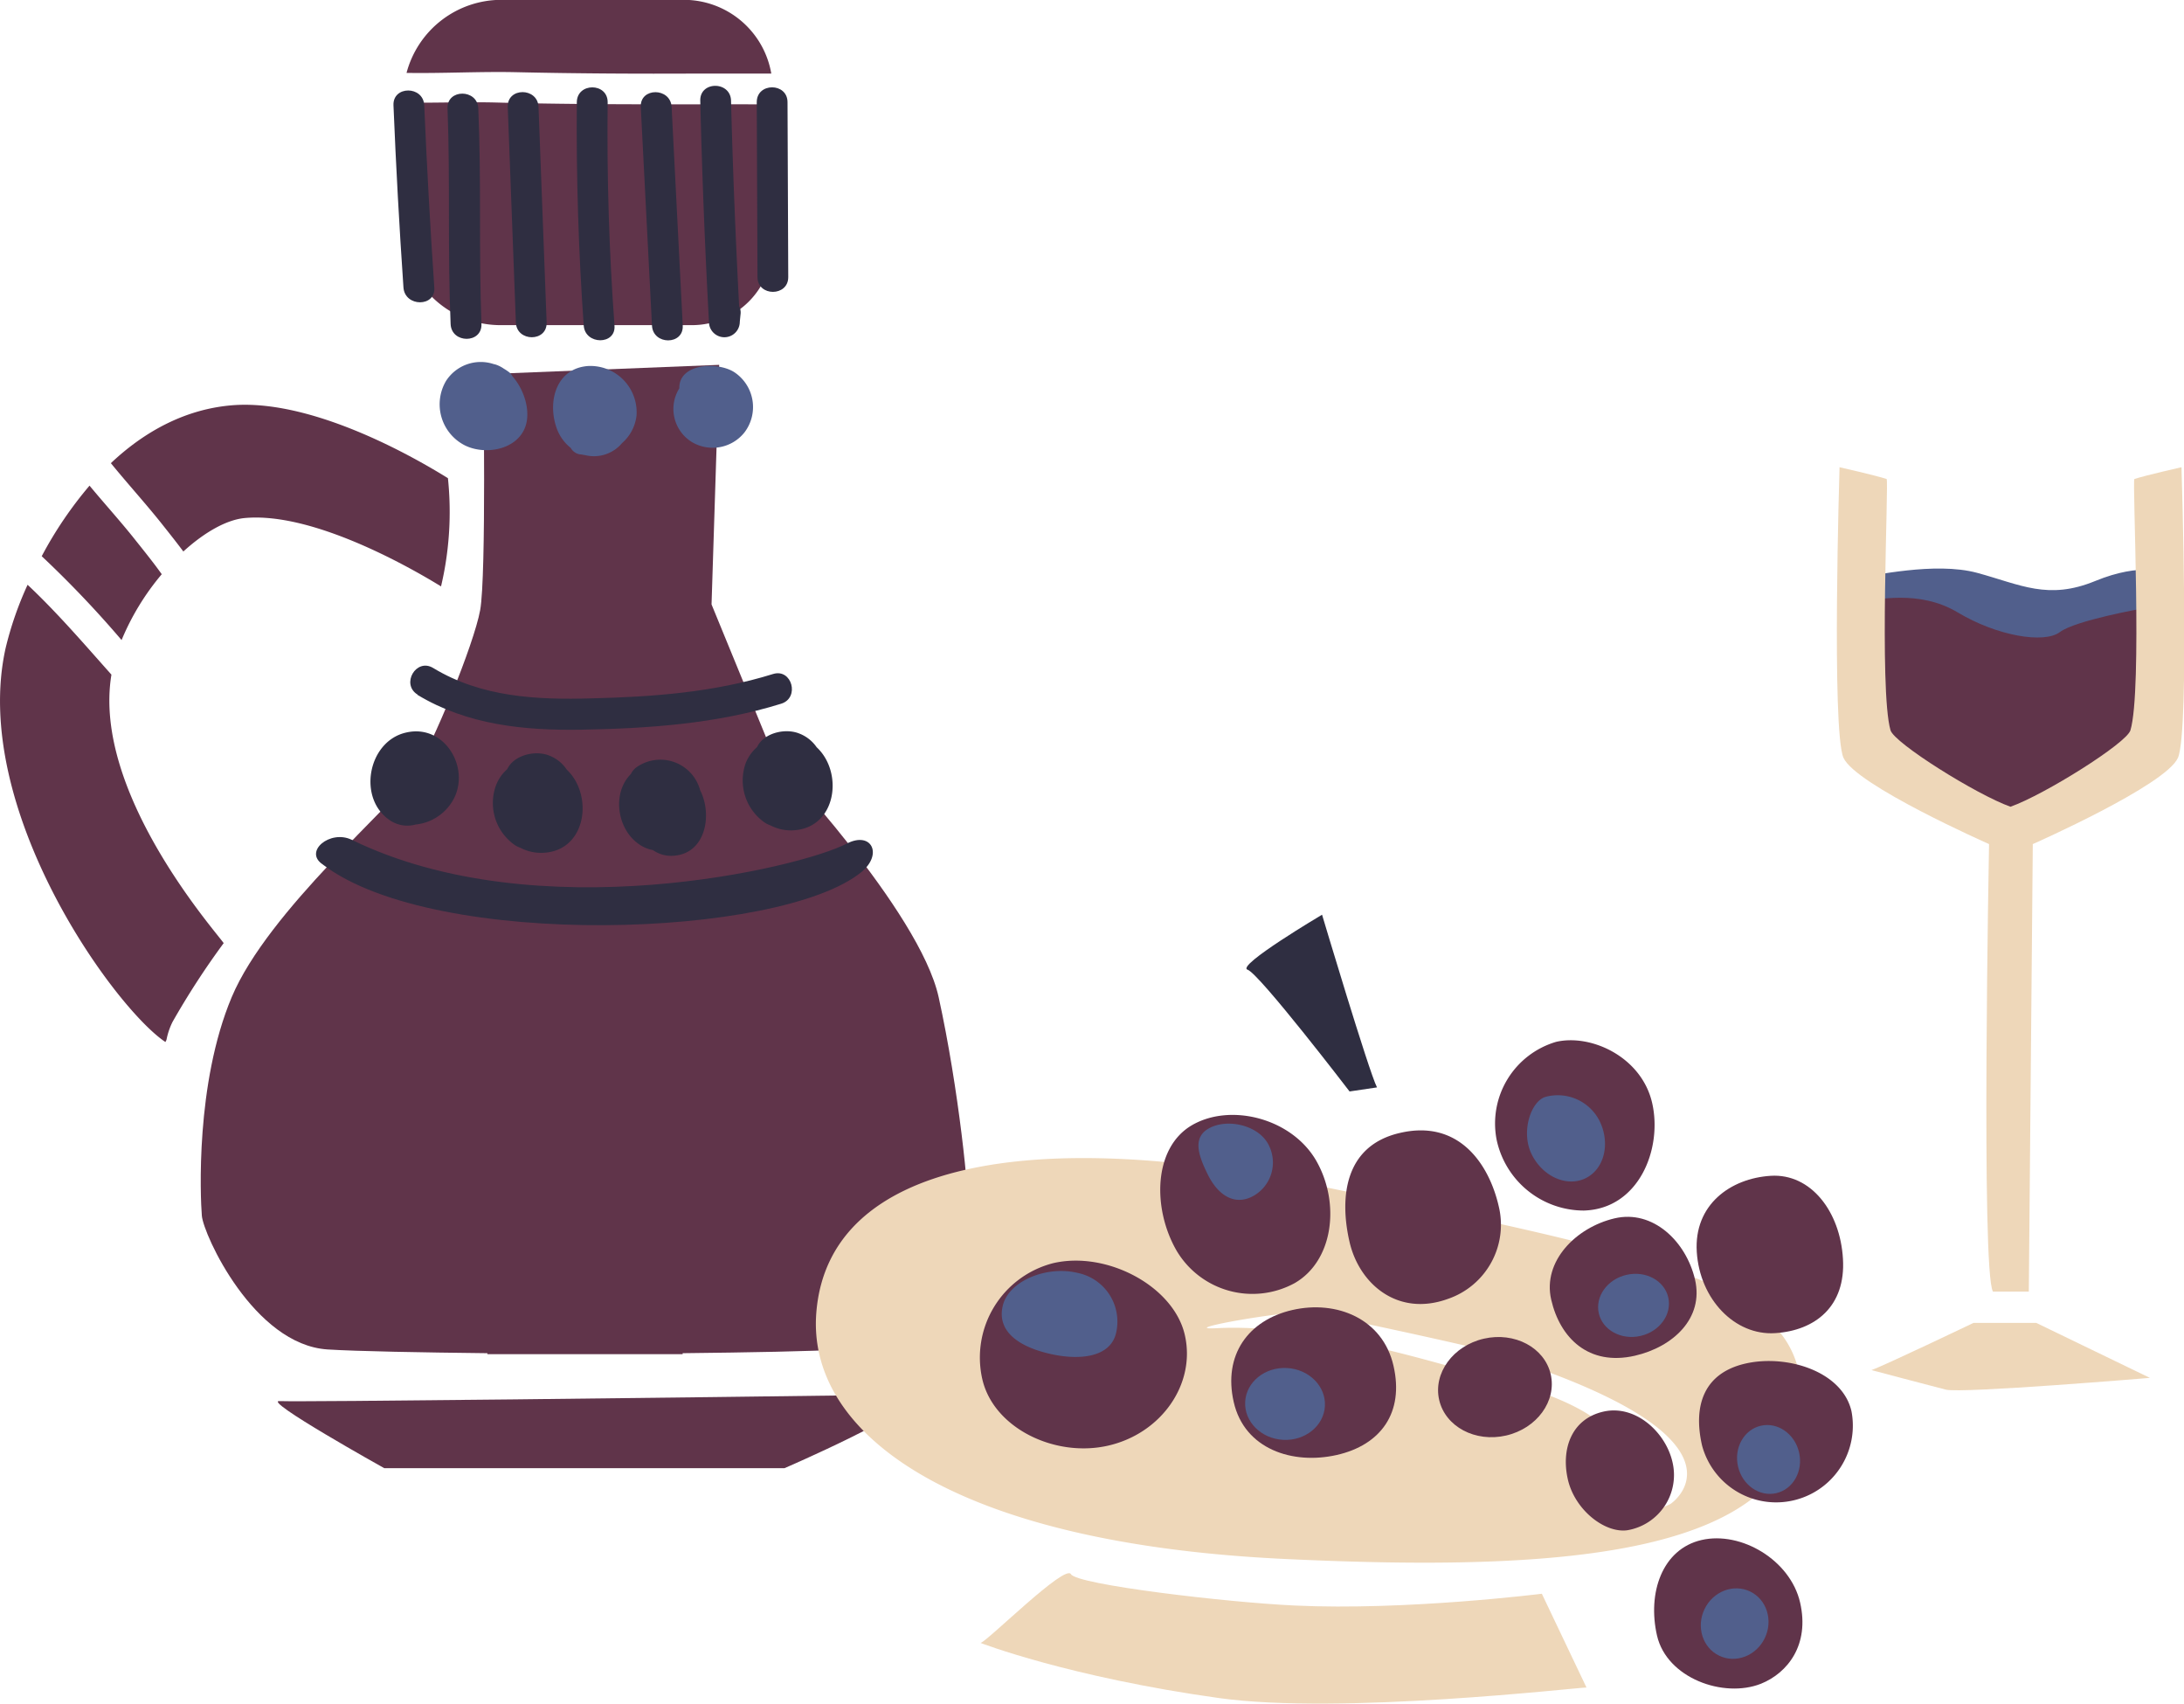 <?xml version="1.0" encoding="UTF-8"?> <svg xmlns="http://www.w3.org/2000/svg" id="Б.Аргацон" viewBox="0 0 269.09 209.84"><defs><style>.cls-1{fill:#60344a;}.cls-2{fill:#2f2e41;}.cls-3{fill:#515f8c;}.cls-4{fill:#eed7b9;}</style></defs><title>14.2</title><g id="Layer_52" data-name="Layer 52"><path class="cls-1" d="M1185.91,281.79a30.94,30.94,0,0,1,4.95-8.11c-1-1.4-2.11-2.78-3.18-4.12-1.79-2.27-3.81-4.49-5.72-6.79a48.24,48.24,0,0,0-5.89,8.69A129.79,129.79,0,0,1,1185.91,281.79Z" transform="translate(-1170.93 -202.95)"></path><path class="cls-1" d="M1191.45,331a8.51,8.51,0,0,1,.74-2.18,97.4,97.4,0,0,1,6.3-9.7c-1-1.46-16.23-18.61-13.83-33.07-3.36-3.77-6.65-7.61-10.33-11.07a42.14,42.14,0,0,0-2.71,7.81c-4.38,19.72,13.36,44.29,19.69,48.51C1191.35,331.22,1191.41,331.12,1191.45,331Z" transform="translate(-1170.93 -202.95)"></path><path class="cls-1" d="M1225.67,273.28a40.11,40.11,0,0,0,.45-11.43c-3.22-2-16.1-9.68-26.33-9-6,.42-11.1,3.28-15.2,7.15,2.07,2.54,4.31,5,6.29,7.49.89,1.12,1.78,2.24,2.64,3.39,2.6-2.37,5.32-3.91,7.56-4.12,8.39-.79,20.45,6.12,24.19,8.42C1225.41,274.57,1225.55,273.93,1225.67,273.28Z" transform="translate(-1170.93 -202.95)"></path><path class="cls-1" d="M1286.58,325.77c-2.35-10.65-20.24-29.51-20.24-29.51l-7.74-18.86.94-29.51-29.06,1.16s.39,24.8-.39,29.06-5.81,16.47-8.13,20.15-18,16.86-22.48,27.51-3.87,24.61-3.68,26.93,6.4,15.89,15.5,16.47c3.69.23,11.59.37,19.68.46v.12s5.17,0,12,0,12.06,0,12.06,0v-.12c8.09-.09,16-.23,19.67-.46,9.1-.58,15.3-14.14,15.5-16.47S1289.06,337.05,1286.58,325.77Z" transform="translate(-1170.93 -202.95)"></path><path class="cls-1" d="M1218.27,383.79s-15.14-8.44-12.88-8.26c3.2.12,47.88-.41,77.32-.8,2.4-.05,1.28-2.21,1.31-.12s-16.43,9.18-16.43,9.18Zm-13.88-7.51.21,0Z" transform="translate(-1170.93 -202.95)"></path><path class="cls-1" d="M1257.08,215.8c-8.31,0-16.62,0-24.93-.22-3.84-.1-7.7.07-11.55,0V231a12,12,0,0,0,12,12h23.58a9.91,9.91,0,0,0,9.91-9.91V215.81C1263.1,215.8,1260.08,215.78,1257.08,215.8Z" transform="translate(-1170.93 -202.95)"></path><path class="cls-1" d="M1234.41,211.84c7.56.17,15.12.21,22.67.17,2.94,0,5.91,0,8.88,0a10.94,10.94,0,0,0-10.78-9.08h-22.47a12.09,12.09,0,0,0-11.69,9C1225.49,212,1230,211.75,1234.41,211.84Z" transform="translate(-1170.93 -202.95)"></path><path class="cls-2" d="M1219.41,215.93q.46,11.22,1.23,22.43c.17,2.43,4,2.44,3.8,0q-.76-11.21-1.24-22.43c-.1-2.44-3.9-2.45-3.79,0Z" transform="translate(-1170.93 -202.95)"></path><path class="cls-2" d="M1226.07,216.31c.34,8.85,0,17.7.38,26.55.1,2.43,3.89,2.44,3.8,0-.34-8.85,0-17.7-.39-26.55-.09-2.43-3.89-2.44-3.79,0Z" transform="translate(-1170.93 -202.95)"></path><path class="cls-2" d="M1233.49,216.13l1,26.53c.08,2.43,3.88,2.45,3.79,0l-1-26.53c-.09-2.44-3.88-2.45-3.79,0Z" transform="translate(-1170.93 -202.95)"></path><path class="cls-2" d="M1242,215.54q-.12,13.77.85,27.5c.16,2.42,4,2.44,3.79,0q-1-13.72-.84-27.5c0-2.44-3.78-2.44-3.8,0Z" transform="translate(-1170.93 -202.95)"></path><path class="cls-2" d="M1249.88,216.13l1.38,26.92c.12,2.43,3.92,2.44,3.79,0l-1.37-26.92c-.13-2.43-3.92-2.44-3.8,0Z" transform="translate(-1170.93 -202.95)"></path><path class="cls-2" d="M1262,240.67q-.67-12.66-1-25.32c-.06-2.43-3.85-2.44-3.79,0q.33,13.64,1.07,27.24a1.9,1.9,0,0,0,3.8,0l.09-.91A1.69,1.69,0,0,0,1262,240.67Z" transform="translate(-1170.93 -202.95)"></path><path class="cls-2" d="M1264.17,215.54l.09,21.53c0,2.44,3.81,2.44,3.79,0l-.09-21.53c0-2.44-3.8-2.45-3.79,0Z" transform="translate(-1170.93 -202.95)"></path><path class="cls-2" d="M1222.37,288.54c6.14,3.71,13.19,4.41,20.23,4.29,8.27-.15,16.65-.73,24.58-3.2,2.32-.72,1.33-4.38-1-3.66-7.25,2.26-14.79,2.82-22.34,3-6.78.2-13.6-.14-19.54-3.74-2.1-1.27-4,2-1.92,3.28Z" transform="translate(-1170.93 -202.95)"></path><path class="cls-2" d="M1210.72,309.45c13.83,10.52,56.38,9.07,66.35.91,2.66-2.18,1.25-5.07-1.81-3.5-5.74,3-38.13,10.69-61-.47-2.65-1.29-6,1.47-3.53,3.06Z" transform="translate(-1170.93 -202.95)"></path><path class="cls-3" d="M1235.66,255.5c.67-1.89-.11-4.54-1.61-6.22a1.37,1.37,0,0,0-.35-.45,6.24,6.24,0,0,0-.68-.46,4,4,0,0,0-1-.51,2.27,2.27,0,0,0-.25-.06,5.08,5.08,0,0,0-5.89,2.08,5.67,5.67,0,0,0,2,7.75C1230.3,259.09,1234.58,258.53,1235.66,255.5Z" transform="translate(-1170.93 -202.95)"></path><path class="cls-3" d="M1247.58,257.52a5.28,5.28,0,0,0,1.78-3.42,5.71,5.71,0,0,0-5.93-6.07c-4,.26-5.08,4.42-3.91,7.67a5.4,5.4,0,0,0,1.72,2.41,1.61,1.61,0,0,0,1.16.81c.21,0,.41.07.62.09A4.52,4.52,0,0,0,1247.58,257.52Z" transform="translate(-1170.93 -202.95)"></path><path class="cls-3" d="M1256.13,257.37a5,5,0,0,0,6.55-1.19,5.15,5.15,0,0,0-1.3-7.4c-2.08-1.32-6.82-1.06-6.75,2,0,0,0,0,0,0A4.79,4.79,0,0,0,1256.13,257.37Zm3.13-4.31h0C1259.2,253,1259.21,253,1259.26,253.06Z" transform="translate(-1170.93 -202.95)"></path><path class="cls-2" d="M1220.93,293.19c-4.73,1.1-6,8.25-1.85,10.87a3.81,3.81,0,0,0,3.06.45,6,6,0,0,0,4.35-2.59C1229.2,298,1225.89,292,1220.93,293.19Z" transform="translate(-1170.93 -202.95)"></path><path class="cls-2" d="M1238.56,296c-1.77-.68-4.35,0-5.13,1.69a5.05,5.05,0,0,0-1.39,2,6.31,6.31,0,0,0,2.41,7.41,4.33,4.33,0,0,0,.63.29,5.46,5.46,0,0,0,3,.59c5.16-.42,5.94-7.15,2.69-10.22A4.6,4.6,0,0,0,1238.56,296Z" transform="translate(-1170.93 -202.95)"></path><path class="cls-2" d="M1249.41,297.42a2.2,2.2,0,0,0-.75.87c-2.31,2.31-1.73,6.62.84,8.53a4.35,4.35,0,0,0,1.88.84,3.86,3.86,0,0,0,2.46.7c4.06-.2,4.89-5.07,3.36-8.06A5.08,5.08,0,0,0,1249.41,297.42Z" transform="translate(-1170.93 -202.95)"></path><path class="cls-2" d="M1269.35,293.28c-1.77-.68-4.36,0-5.14,1.69a5.16,5.16,0,0,0-1.39,1.95,6.32,6.32,0,0,0,2.42,7.41,3.81,3.81,0,0,0,.62.29,5.46,5.46,0,0,0,3,.59c5.16-.42,6-7.15,2.69-10.22A4.62,4.62,0,0,0,1269.35,293.28Z" transform="translate(-1170.93 -202.95)"></path></g><g id="Layer_53" data-name="Layer 53"><path class="cls-3" d="M1400.06,274c1.45,0,9.19-1.93,14.51-.48s8.7,3.38,14.5,1,8.7-1,8.7-1,0,17.89-2.41,20.79S1420.85,306,1418.92,305s-17.41-10.63-17.41-10.63Z" transform="translate(-1170.93 -202.95)"></path><path class="cls-1" d="M1400.55,276.94c1.45,0,6.76-1.45,11.6,1.45s10.64,3.87,12.57,2.42,10.15-2.9,10.15-2.9l.49,16.44L1418.92,305l-17.41-10.63Z" transform="translate(-1170.93 -202.95)"></path><path class="cls-4" d="M1439.71,260.5s-4.42,1-5.8,1.45c-.29.1,1,26-.49,30.95-.46,1.59-10.6,7.94-14.78,9.42-4.17-1.48-14.31-7.83-14.78-9.42-1.44-4.95-.19-30.85-.48-30.95-1.38-.45-5.8-1.45-5.8-1.45s-1,32.4.48,35.78S1416,306.92,1416,306.92s-1,52.7.48,55.12h4.42l.49-55.12s16.43-7.25,17.89-10.64S1439.71,260.5,1439.71,260.5Z" transform="translate(-1170.93 -202.95)"></path><path class="cls-4" d="M1401.51,371.71c1.45-.49,12.57-5.81,12.57-5.81h7.74l14,6.77s-23.21,1.94-25.14,1.45S1401.51,371.71,1401.51,371.71Z" transform="translate(-1170.93 -202.95)"></path></g><g id="Layer_50" data-name="Layer 50"><path class="cls-4" d="M1291.75,405.32s10.84,4.2,29.38,6.79c15,2.09,44.07-1.3,45.27-1.3l-5.5-11.55s-16.73,2.1-30.46,1.45c-8.43-.39-26.84-2.57-27.56-3.86S1292.71,405,1291.75,405.32Z" transform="translate(-1170.93 -202.95)"></path><path class="cls-4" d="M1332.2,348.77c-33.92-6.95-59.18-2.84-60.69,15.84-1.2,14.86,16.62,28.44,57.8,30.37,34.29,1.62,62.85-.32,63.57-19.06C1393.44,361.39,1378,358.14,1332.2,348.77Zm44.55,39.43a18.49,18.49,0,0,1-5.6,1.71,15.71,15.71,0,0,1-3.55.55s1.62-.19,3.55-.55c3.52-1,7-3.86-3.07-11.73-3.89-3-9.23-4.47-15.66-6.14-4.77-1.24-20.1-6.1-31.54-5.49-5.54.29,8.91-2.27,11.32-1.94s19,3.95,21,4.52C1387.58,379.47,1377.71,387.55,1376.75,388.2Z" transform="translate(-1170.93 -202.95)"></path></g><g id="Layer_51" data-name="Layer 51"><path class="cls-1" d="M1316.91,367.38c1.38,6-2.84,12.11-9.42,13.63s-14.15-2.16-15.53-8.18a12,12,0,0,1,8.73-14.29C1307.28,357,1315.53,361.36,1316.91,367.38Z" transform="translate(-1170.93 -202.95)"></path><path class="cls-1" d="M1333.09,345.9c3,5.22,2.14,12.33-2.63,15.09a10.86,10.86,0,0,1-14.57-4c-3-5.21-2.85-12.69,1.91-15.45S1330.07,340.69,1333.09,345.9Z" transform="translate(-1170.93 -202.95)"></path><path class="cls-1" d="M1355.59,351.54a9.65,9.65,0,0,1-6.26,11.4c-6.17,2.24-10.92-1.82-12.12-7s-.81-11.83,6.2-13.44C1350.67,340.8,1354.39,346.31,1355.59,351.54Z" transform="translate(-1170.93 -202.95)"></path><path class="cls-1" d="M1342.62,371.17c1.34,5.8-1.58,9.78-7,11s-11.35-.71-12.68-6.51,1.78-10.1,7.22-11.35S1341.29,365.37,1342.62,371.17Z" transform="translate(-1170.93 -202.95)"></path><ellipse class="cls-1" cx="1355.12" cy="373.89" rx="7.05" ry="6.12" transform="translate(-1220.23 109.67) rotate(-12.93)"></ellipse><path class="cls-1" d="M1374.49,338.8c1.3,5.66-1.64,13.07-8.42,13.26a11,11,0,0,1-10.74-8.72,10.48,10.48,0,0,1,7.33-12.06C1367,330.28,1373.19,333.15,1374.49,338.8Z" transform="translate(-1170.93 -202.95)"></path><path class="cls-1" d="M1379.78,360.59c1.08,4.73-2.69,8.26-7.41,9.35-5.71,1.31-9.24-2.19-10.32-6.92s3.08-8.89,7.81-10S1378.69,355.87,1379.78,360.59Z" transform="translate(-1170.93 -202.95)"></path><path class="cls-1" d="M1398,358c.36,5.85-3.41,8.85-8.37,9.16s-9.27-4.18-9.64-10,4.15-9.07,9.11-9.38S1397.66,352.2,1398,358Z" transform="translate(-1170.93 -202.95)"></path><path class="cls-1" d="M1377,383.06a6.9,6.9,0,0,1-5.58,8.38c-2.79.37-6.45-2.51-7.31-6.24s.42-7.46,4.36-8.37S1376.16,379.34,1377,383.06Z" transform="translate(-1170.93 -202.95)"></path><path class="cls-1" d="M1399.05,376.78a9.45,9.45,0,0,1-18.41,4.22c-1.13-4.94.24-8.92,5.33-10.09S1397.92,371.84,1399.05,376.78Z" transform="translate(-1170.93 -202.95)"></path><path class="cls-1" d="M1392.72,400.34c1.2,5.23-1.55,8.68-4.81,10-4.64,1.84-11.62-.7-12.82-5.93s.62-10.65,5.49-11.77S1391.52,395.11,1392.72,400.34Z" transform="translate(-1170.93 -202.95)"></path><path class="cls-3" d="M1327.25,344a4.72,4.72,0,0,1-2.06,6.35c-2.31,1.14-4.27-.34-5.44-2.71s-2-4.67.31-5.8S1326.08,341.61,1327.25,344Z" transform="translate(-1170.93 -202.95)"></path><path class="cls-3" d="M1308.43,367.19c-.74,3-4.62,3.4-8.47,2.44s-6.21-2.9-5.47-5.89,5.36-4.93,9.21-4A6.12,6.12,0,0,1,1308.43,367.19Z" transform="translate(-1170.93 -202.95)"></path><path class="cls-3" d="M1368,341c1.37,2.76.61,5.93-1.69,7.07s-5.29-.17-6.66-2.93-.1-6.53,1.69-7.08A5.77,5.77,0,0,1,1368,341Z" transform="translate(-1170.93 -202.95)"></path><ellipse class="cls-3" cx="1329.22" cy="375.86" rx="4.43" ry="4.92" transform="translate(-287.95 1480.19) rotate(-86.94)"></ellipse><ellipse class="cls-3" cx="1372.2" cy="363.83" rx="4.39" ry="3.86" transform="translate(-1217.55 113.23) rotate(-12.93)"></ellipse><ellipse class="cls-3" cx="1388.83" cy="382.81" rx="3.86" ry="4.26" transform="translate(-1221.37 117.43) rotate(-12.93)"></ellipse><ellipse class="cls-3" cx="1384.73" cy="402.99" rx="4.39" ry="4.12" transform="translate(-750.46 1272.47) rotate(-64.27)"></ellipse><path class="cls-2" d="M1340.59,336.89c-1-1.93-6.77-21.27-6.77-21.27s-10.63,6.29-9.18,6.77,12.57,15,12.57,15Z" transform="translate(-1170.93 -202.95)"></path></g></svg> 